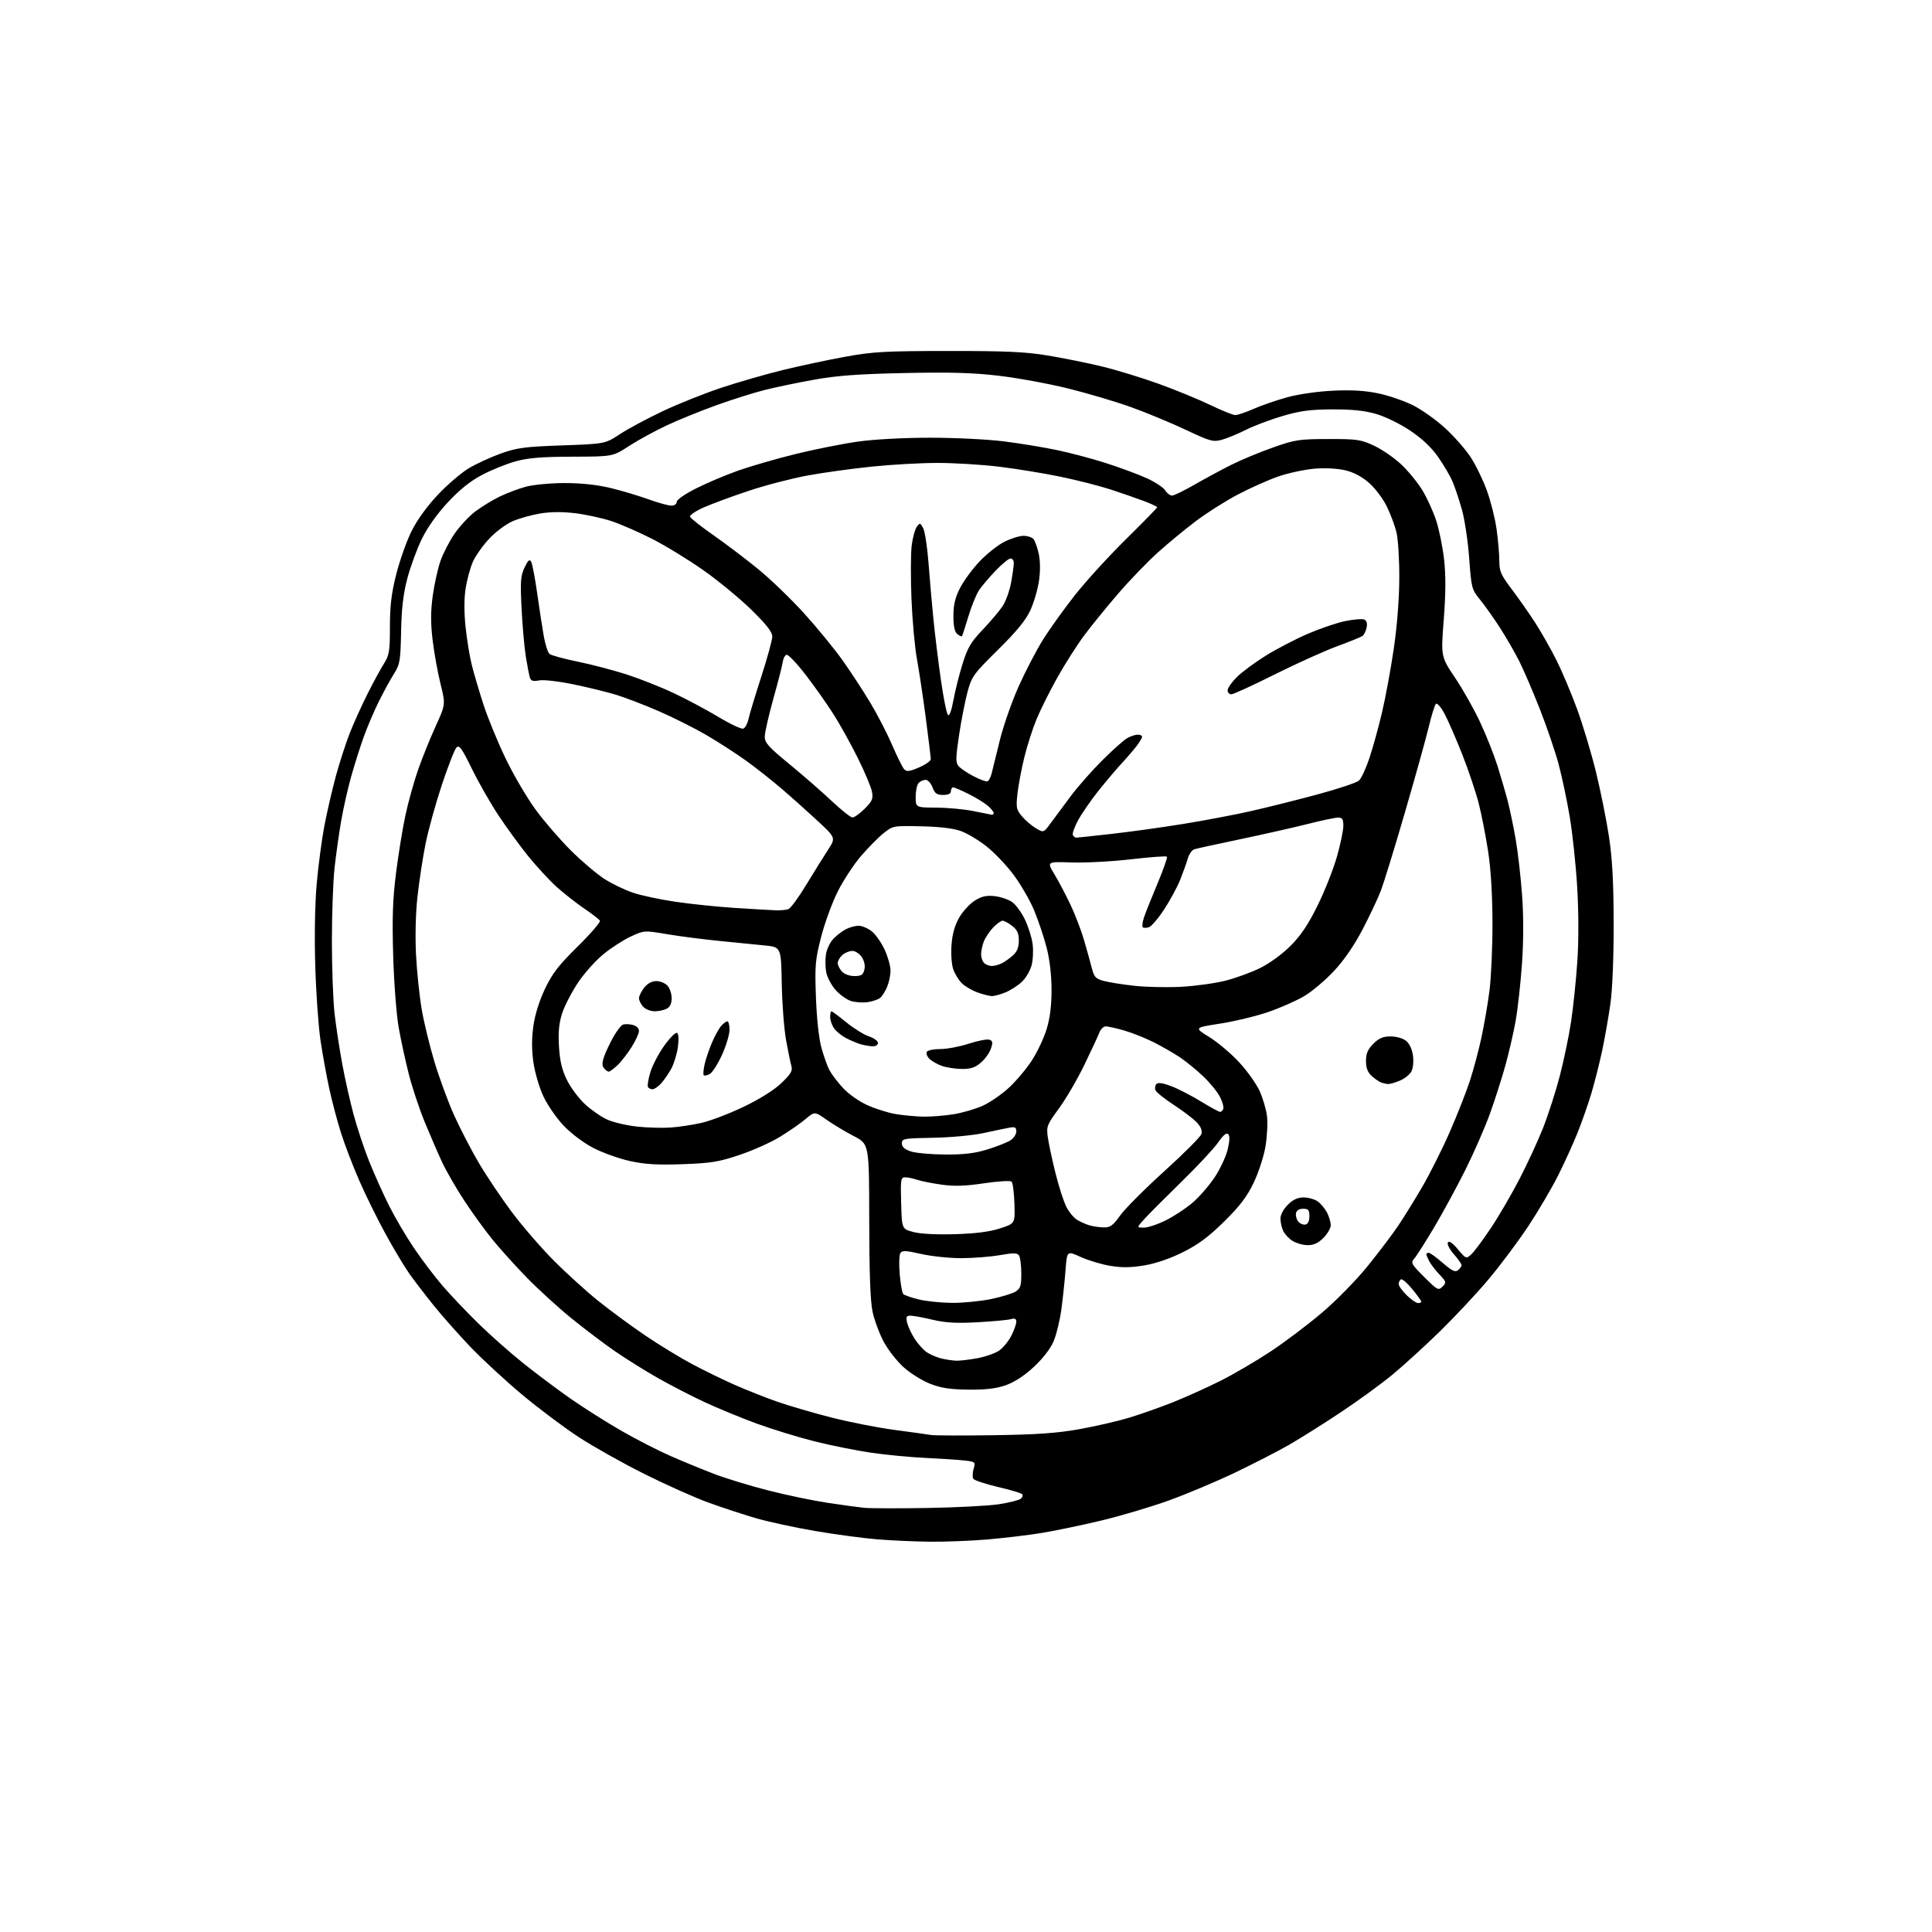 <?xml version="1.0" encoding="UTF-8" standalone="no"?>
<svg 
  version="1.1" 
  xmlns="http://www.w3.org/2000/svg" 
  xmlns:xlink="http://www.w3.org/1999/xlink" 
  xmlns:svg="http://www.w3.org/2000/svg"
  xmlns:rdf="http://www.w3.org/1999/02/22-rdf-syntax-ns#"
  xmlns:cc="http://creativecommons.org/ns#"
  xmlns:dc="http://purl.org/dc/elements/1.1/"
  viewBox="0 0 768 768"
  width="768"
  height="768"
>
<style>svg {background-color: white; }</style>"
<path stroke="none" fill="black" fill-rule="evenodd" d="M369.50,612.85C363.45,612.78 354.00,612.35 348.50,611.89C343.00,611.44 331.98,609.95 324.00,608.59C316.02,607.23 305.45,604.94 300.50,603.51C295.55,602.07 287.00,599.26 281.50,597.26C276.00,595.25 264.52,590.12 256.00,585.85C247.47,581.59 235.78,575.01 230.00,571.24C224.22,567.47 214.10,559.87 207.50,554.35C200.90,548.83 191.67,540.30 186.99,535.41C182.31,530.51 175.77,523.12 172.45,519.00C169.13,514.88 164.81,509.25 162.85,506.50C160.89,503.75 156.57,496.55 153.26,490.50C149.94,484.45 145.18,474.77 142.68,469.00C140.17,463.23 136.95,454.78 135.52,450.24C134.08,445.70 132.00,437.84 130.90,432.79C129.80,427.73 128.22,419.07 127.40,413.55C126.58,408.02 125.64,394.73 125.32,384.00C124.96,372.18 125.19,359.32 125.89,351.35C126.53,344.12 127.91,333.74 128.94,328.29C129.98,322.85 132.05,313.91 133.53,308.44C135.02,302.98 137.53,295.23 139.11,291.24C140.69,287.25 143.84,280.30 146.10,275.81C148.36,271.31 151.29,265.92 152.60,263.84C154.75,260.43 155.00,258.92 155.00,249.15C155.00,240.85 155.59,235.90 157.49,228.38C158.86,222.95 161.56,215.28 163.50,211.34C165.70,206.87 169.60,201.42 173.90,196.84C177.68,192.80 183.26,188.01 186.30,186.18C189.34,184.35 195.13,181.69 199.17,180.25C205.56,177.98 208.67,177.57 223.50,177.05C240.50,176.45 240.50,176.45 246.49,172.54C249.78,170.39 257.43,166.29 263.49,163.43C269.54,160.56 280.00,156.39 286.71,154.15C293.43,151.92 304.46,148.74 311.21,147.09C317.97,145.44 329.12,143.06 336.00,141.81C347.08,139.80 351.75,139.54 377.00,139.52C399.91,139.50 407.66,139.86 416.50,141.32C422.55,142.32 432.23,144.27 438.00,145.67C443.77,147.06 453.97,150.18 460.66,152.59C467.35,155.01 476.55,158.79 481.11,160.99C485.67,163.20 490.15,165.00 491.07,165.00C492.00,165.00 495.28,163.88 498.37,162.52C501.46,161.15 507.48,159.08 511.74,157.91C516.24,156.68 523.91,155.59 530.00,155.30C537.41,154.96 542.71,155.28 548.00,156.40C552.12,157.27 558.33,159.41 561.79,161.16C565.25,162.91 570.95,166.96 574.44,170.17C577.94,173.37 582.46,178.50 584.49,181.55C586.52,184.61 589.45,190.60 591.01,194.87C592.57,199.13 594.33,206.11 594.92,210.38C595.51,214.65 596.00,220.30 596.00,222.92C596.00,227.10 596.62,228.52 600.94,234.23C603.66,237.82 607.88,243.85 610.32,247.63C612.75,251.41 616.55,258.10 618.75,262.50C620.95,266.90 624.62,275.61 626.91,281.85C629.20,288.09 632.58,299.34 634.42,306.85C636.26,314.36 638.58,325.90 639.58,332.50C640.92,341.31 641.42,350.47 641.45,367.00C641.48,380.57 640.97,393.27 640.16,399.00C639.43,404.23 637.94,412.67 636.86,417.77C635.77,422.87 633.83,430.52 632.55,434.77C631.27,439.02 628.82,445.99 627.12,450.25C625.42,454.51 621.94,462.16 619.39,467.25C616.84,472.34 611.48,481.45 607.47,487.50C603.46,493.55 596.34,503.07 591.63,508.66C586.93,514.25 578.23,523.55 572.29,529.34C566.36,535.12 557.90,542.83 553.50,546.47C549.10,550.10 539.88,556.82 533.00,561.39C526.12,565.96 516.88,571.78 512.46,574.32C508.04,576.86 498.36,581.83 490.96,585.38C483.56,588.92 471.68,593.92 464.57,596.48C457.46,599.04 445.31,602.65 437.57,604.49C429.83,606.34 419.23,608.54 414.00,609.39C408.77,610.24 399.10,611.40 392.50,611.96C385.90,612.52 375.55,612.92 369.50,612.85zM368.50,599.45C380.05,599.26 392.88,598.59 397.00,597.97C401.12,597.34 405.08,596.35 405.79,595.76C406.50,595.17 406.73,594.34 406.29,593.92C405.86,593.50 401.47,592.21 396.54,591.05C391.61,589.89 387.27,588.44 386.90,587.83C386.52,587.23 386.58,585.46 387.02,583.91C387.81,581.19 387.69,581.08 383.67,580.60C381.37,580.32 374.46,579.86 368.31,579.57C362.15,579.29 352.25,578.34 346.31,577.48C340.36,576.61 330.20,574.57 323.72,572.94C317.24,571.31 306.89,568.13 300.72,565.87C294.55,563.60 285.31,559.80 280.18,557.41C275.06,555.03 266.74,550.74 261.68,547.88C256.63,545.02 248.90,540.20 244.50,537.16C240.10,534.13 232.22,528.17 227.00,523.92C221.78,519.67 213.85,512.43 209.39,507.84C204.93,503.25 198.89,496.57 195.97,493.00C193.04,489.43 187.98,482.45 184.71,477.50C181.45,472.55 177.42,465.57 175.75,462.00C174.09,458.43 170.97,451.23 168.82,446.00C166.68,440.77 163.83,432.23 162.51,427.00C161.18,421.77 159.37,413.45 158.49,408.50C157.60,403.53 156.62,390.78 156.30,380.00C155.86,364.81 156.11,357.51 157.43,347.00C158.37,339.57 160.05,329.25 161.17,324.06C162.28,318.86 164.54,310.76 166.18,306.06C167.82,301.35 170.96,293.57 173.15,288.76C177.14,280.02 177.14,280.02 175.09,271.76C173.97,267.22 172.56,259.38 171.96,254.35C171.17,247.64 171.18,242.98 172.02,236.85C172.65,232.26 174.03,226.03 175.09,223.00C176.15,219.97 178.68,215.09 180.70,212.15C182.72,209.21 186.38,205.27 188.82,203.41C191.27,201.54 195.63,198.86 198.51,197.45C201.40,196.04 206.18,194.24 209.13,193.45C212.08,192.67 219.00,192.02 224.50,192.02C230.94,192.02 237.35,192.70 242.50,193.94C246.90,194.99 253.70,197.01 257.62,198.43C261.54,199.84 265.70,201.00 266.87,201.00C268.09,201.00 269.00,200.36 269.00,199.51C269.00,198.66 272.30,196.36 276.75,194.13C281.01,191.98 288.55,188.80 293.50,187.05C298.45,185.30 308.73,182.33 316.34,180.46C323.95,178.59 335.10,176.37 341.12,175.53C347.58,174.63 359.35,174.00 369.82,174.00C379.59,174.00 392.73,174.65 399.04,175.45C405.34,176.24 414.78,177.79 420.02,178.88C425.25,179.97 434.03,182.29 439.52,184.05C445.01,185.80 452.28,188.49 455.68,190.02C459.08,191.56 462.46,193.76 463.17,194.91C463.89,196.06 465.12,197.00 465.89,197.00C466.67,197.00 470.72,195.03 474.90,192.63C479.08,190.22 485.65,186.68 489.50,184.75C493.35,182.82 500.77,179.74 506.00,177.90C514.81,174.79 516.41,174.54 528.00,174.52C539.49,174.50 540.96,174.72 546.22,177.18C549.36,178.65 554.21,181.99 556.99,184.59C559.77,187.19 563.57,191.84 565.43,194.91C567.29,197.98 569.76,203.41 570.92,206.96C572.08,210.51 573.48,217.44 574.04,222.37C574.75,228.66 574.72,235.76 573.92,246.19C572.78,261.04 572.78,261.04 578.40,269.40C581.50,274.00 585.99,281.98 588.40,287.13C590.80,292.28 593.91,300.12 595.31,304.56C596.70,308.99 598.53,315.29 599.38,318.56C600.22,321.82 601.62,328.55 602.49,333.50C603.36,338.45 604.51,348.46 605.04,355.75C605.67,364.41 605.65,373.94 605.00,383.25C604.45,391.09 603.30,401.32 602.46,406.00C601.61,410.68 599.80,418.55 598.42,423.50C597.05,428.45 594.32,437.00 592.35,442.50C590.38,448.00 585.96,458.12 582.53,465.00C579.09,471.88 573.47,482.23 570.03,488.00C566.60,493.77 563.07,499.31 562.20,500.29C560.72,501.97 560.99,502.47 566.15,507.63C571.39,512.87 571.78,513.07 573.41,511.45C575.04,509.82 574.97,509.56 572.18,506.61C570.56,504.90 568.74,502.52 568.12,501.32C567.50,500.11 567.00,498.88 567.00,498.57C567.00,498.25 567.42,498.00 567.94,498.00C568.46,498.00 570.98,499.82 573.54,502.04C577.24,505.24 578.49,505.83 579.60,504.91C580.37,504.28 581.00,503.38 581.00,502.91C581.00,502.45 579.62,500.49 577.92,498.56C576.19,496.59 575.16,494.55 575.56,493.90C576.03,493.14 577.41,494.08 579.54,496.62C582.75,500.44 582.82,500.47 584.85,498.63C585.98,497.61 589.50,492.89 592.67,488.14C595.84,483.39 600.99,474.55 604.11,468.50C607.23,462.45 611.41,453.39 613.40,448.36C615.39,443.33 618.36,434.11 620.00,427.86C621.64,421.61 623.69,411.77 624.55,406.00C625.41,400.23 626.52,389.49 627.02,382.14C627.57,373.94 627.55,362.53 626.96,352.64C626.43,343.76 625.08,331.10 623.96,324.50C622.85,317.90 620.84,308.45 619.50,303.50C618.16,298.55 614.84,288.81 612.10,281.86C609.37,274.91 605.70,266.36 603.94,262.86C602.18,259.36 598.71,253.35 596.23,249.50C593.75,245.65 590.19,240.64 588.33,238.36C585.04,234.35 584.91,233.84 584.02,221.86C583.52,215.06 582.21,206.35 581.11,202.50C580.02,198.65 578.37,193.70 577.44,191.50C576.52,189.30 573.94,184.89 571.71,181.70C568.98,177.81 565.31,174.35 560.52,171.14C556.47,168.43 550.60,165.58 546.95,164.53C542.35,163.21 537.35,162.70 529.50,162.74C520.68,162.79 516.76,163.32 509.70,165.41C504.87,166.84 498.34,169.31 495.20,170.90C492.07,172.48 487.80,174.24 485.73,174.81C482.24,175.77 481.15,175.47 471.23,170.80C465.33,168.02 455.55,163.97 449.50,161.80C443.45,159.63 432.20,156.30 424.50,154.40C416.80,152.50 404.43,150.23 397.00,149.36C386.74,148.16 377.74,147.90 359.50,148.29C341.08,148.68 332.71,149.30 323.50,150.96C316.90,152.14 308.05,153.99 303.83,155.06C299.62,156.13 291.10,158.81 284.92,161.03C278.73,163.25 269.81,166.87 265.08,169.08C260.36,171.29 253.59,174.99 250.04,177.30C243.59,181.50 243.59,181.50 227.54,181.54C215.31,181.58 209.95,182.01 205.00,183.38C201.43,184.36 195.45,186.77 191.72,188.73C187.05,191.17 182.81,194.56 178.11,199.59C173.83,204.17 169.96,209.60 167.71,214.19C165.74,218.21 163.13,225.32 161.90,230.00C160.29,236.18 159.62,241.95 159.44,251.12C159.21,262.60 158.97,264.09 156.71,267.67C155.34,269.84 152.65,274.73 150.74,278.55C148.82,282.37 146.07,288.80 144.62,292.83C143.17,296.86 140.89,304.06 139.56,308.83C138.22,313.60 136.44,321.55 135.59,326.50C134.74,331.45 133.57,339.76 132.99,344.97C132.41,350.18 131.93,363.29 131.93,374.10C131.93,384.92 132.42,397.98 133.02,403.13C133.62,408.28 134.99,417.23 136.06,423.00C137.12,428.77 139.14,437.77 140.54,442.98C141.94,448.20 144.70,456.53 146.68,461.48C148.65,466.44 152.22,474.40 154.60,479.16C156.98,483.92 161.47,491.57 164.59,496.16C167.70,500.75 172.76,507.43 175.82,511.00C178.89,514.58 185.25,521.28 189.95,525.90C194.65,530.52 202.78,537.72 208.00,541.90C213.22,546.09 221.78,552.48 227.00,556.12C232.22,559.75 241.25,565.46 247.05,568.79C252.85,572.13 261.62,576.62 266.55,578.78C271.47,580.94 279.27,584.15 283.88,585.91C288.49,587.68 298.16,590.63 305.38,592.47C312.60,594.32 323.23,596.53 329.00,597.40C334.77,598.26 341.30,599.16 343.50,599.38C345.70,599.61 356.95,599.64 368.50,599.45zM395.00,570.52C412.14,570.27 420.24,569.70 429.00,568.13C435.32,567.00 444.20,564.96 448.73,563.60C453.25,562.23 461.13,559.46 466.23,557.43C471.33,555.39 479.77,551.59 485.00,548.98C490.23,546.36 499.23,541.10 505.00,537.29C510.77,533.48 520.08,526.45 525.68,521.67C531.39,516.81 539.37,508.63 543.84,503.08C548.23,497.63 553.58,490.54 555.75,487.33C557.91,484.12 562.19,477.23 565.25,472.00C568.31,466.77 573.28,456.88 576.29,450.00C579.30,443.12 582.93,433.90 584.35,429.50C585.78,425.10 587.81,417.45 588.88,412.50C589.95,407.55 591.39,399.23 592.07,394.00C592.75,388.77 593.30,376.62 593.28,367.00C593.26,355.76 592.65,345.57 591.56,338.50C590.64,332.45 588.97,323.90 587.85,319.50C586.74,315.10 583.80,306.33 581.31,300.00C578.82,293.68 575.63,286.35 574.22,283.72C572.79,281.05 571.27,279.33 570.79,279.81C570.32,280.28 569.05,284.36 567.97,288.87C566.90,293.37 562.64,308.64 558.53,322.78C554.41,336.93 550.09,350.98 548.94,354.00C547.79,357.02 544.52,363.94 541.69,369.38C538.40,375.69 534.32,381.65 530.38,385.88C527.00,389.52 521.71,394.01 518.62,395.87C515.54,397.72 509.08,400.59 504.27,402.25C499.45,403.91 490.82,405.99 485.09,406.89C474.66,408.51 474.66,408.51 480.71,412.24C484.04,414.30 489.36,418.79 492.54,422.22C495.72,425.65 499.39,430.80 500.70,433.65C502.01,436.51 503.34,441.05 503.66,443.75C503.98,446.45 503.70,451.86 503.04,455.78C502.38,459.69 500.27,466.17 498.35,470.17C495.70,475.70 492.89,479.39 486.65,485.55C480.51,491.61 476.38,494.69 470.31,497.72C465.20,500.28 459.50,502.24 454.93,503.01C449.57,503.92 445.99,503.96 441.32,503.19C437.83,502.61 432.55,501.02 429.57,499.66C424.15,497.18 424.15,497.18 423.57,504.84C423.25,509.05 422.51,516.10 421.91,520.50C421.32,524.90 419.91,530.64 418.79,533.26C417.53,536.19 414.50,540.10 410.92,543.41C407.15,546.90 403.22,549.46 399.80,550.65C395.97,551.99 391.86,552.47 385.00,552.40C377.77,552.33 374.14,551.78 369.80,550.10C366.66,548.88 361.90,545.92 359.22,543.51C356.54,541.10 352.96,536.51 351.26,533.31C349.56,530.12 347.59,524.80 346.87,521.50C345.97,517.33 345.56,506.23 345.53,485.14C345.50,454.78 345.50,454.78 339.44,451.64C336.11,449.91 331.23,446.99 328.61,445.14C323.83,441.79 323.83,441.79 320.17,444.89C318.15,446.59 313.57,449.77 310.00,451.94C306.43,454.12 299.23,457.34 294.00,459.10C285.77,461.87 282.74,462.37 271.37,462.78C261.22,463.14 256.44,462.86 250.37,461.52C246.04,460.57 239.49,458.22 235.81,456.30C231.92,454.28 226.97,450.54 224.01,447.41C221.20,444.45 217.59,439.20 215.98,435.76C214.37,432.32 212.59,426.24 212.03,422.25C211.33,417.31 211.33,412.70 212.03,407.80C212.66,403.32 214.40,397.76 216.65,393.05C219.55,386.96 222.07,383.70 229.66,376.22C234.84,371.12 238.81,366.50 238.48,365.97C238.15,365.43 235.32,363.25 232.19,361.13C229.06,359.00 224.15,355.14 221.27,352.56C218.40,349.97 213.26,344.40 209.85,340.18C206.45,335.96 201.10,328.61 197.97,323.85C194.84,319.10 190.14,310.84 187.53,305.50C183.56,297.41 182.55,296.02 181.45,297.15C180.72,297.89 178.11,304.57 175.64,312.00C173.17,319.43 170.24,330.01 169.14,335.53C168.04,341.04 166.60,350.49 165.94,356.53C165.22,363.09 165.00,372.37 165.38,379.63C165.73,386.30 166.74,395.97 167.62,401.13C168.49,406.28 170.77,415.68 172.67,422.00C174.57,428.32 178.06,437.83 180.42,443.11C182.79,448.40 187.27,457.06 190.39,462.36C193.52,467.67 199.53,476.60 203.76,482.21C207.99,487.83 215.52,496.49 220.49,501.46C225.47,506.43 233.35,513.56 238.02,517.30C242.68,521.04 251.00,527.15 256.50,530.88C262.00,534.60 270.32,539.69 275.00,542.18C279.68,544.68 287.32,548.41 292.00,550.48C296.68,552.54 304.32,555.57 309.00,557.21C313.68,558.84 323.35,561.67 330.50,563.49C337.65,565.31 348.90,567.52 355.50,568.40C362.10,569.27 368.62,570.18 370.00,570.42C371.38,570.66 382.62,570.70 395.00,570.52zM380.07,540.90C381.48,540.95 385.29,540.51 388.54,539.91C391.79,539.31 395.71,537.92 397.25,536.82C398.79,535.73 400.94,533.09 402.02,530.96C403.11,528.82 404.00,526.33 404.00,525.42C404.00,524.19 403.43,523.93 401.75,524.40C400.51,524.74 394.55,525.29 388.50,525.62C380.17,526.08 375.85,525.83 370.69,524.61C366.94,523.72 363.00,523.00 361.92,523.00C360.30,523.00 360.07,523.47 360.59,525.75C360.94,527.26 362.30,530.18 363.61,532.23C364.92,534.27 367.13,536.70 368.52,537.61C369.91,538.52 372.50,539.61 374.28,540.03C376.05,540.45 378.65,540.84 380.07,540.90zM378.29,517.91C382.58,517.96 389.55,517.29 393.79,516.43C398.03,515.56 402.51,514.20 403.75,513.40C405.66,512.18 406.00,511.08 405.98,506.23C405.98,503.08 405.58,499.88 405.10,499.13C404.38,497.99 403.06,497.96 397.37,498.95C393.60,499.61 386.69,500.14 382.01,500.14C377.33,500.14 370.18,499.38 366.13,498.46C359.96,497.06 358.61,497.01 357.90,498.14C357.43,498.89 357.32,502.65 357.65,506.50C357.98,510.35 358.61,513.89 359.05,514.38C359.49,514.86 362.25,515.83 365.18,516.54C368.10,517.25 374.01,517.87 378.29,517.91zM563.69,518.00C564.41,518.00 565.00,517.74 565.00,517.42C565.00,517.10 563.37,514.85 561.39,512.43C559.40,510.00 557.38,508.27 556.89,508.57C556.40,508.87 556.00,509.71 556.00,510.44C556.00,511.17 557.44,513.17 559.19,514.88C560.94,516.60 562.97,518.00 563.69,518.00zM519.83,494.97C518.00,494.96 515.30,494.20 513.83,493.29C512.36,492.38 510.67,490.57 510.08,489.27C509.48,487.97 509.00,485.77 509.00,484.38C509.00,482.91 510.23,480.61 511.92,478.92C513.99,476.85 515.83,476.00 518.20,476.00C520.05,476.00 522.56,476.70 523.78,477.56C525.01,478.42 526.68,480.42 527.51,482.01C528.33,483.60 529.00,485.86 529.00,487.03C529.00,488.20 527.68,490.47 526.08,492.08C524.00,494.16 522.19,494.99 519.83,494.97zM379.50,490.61C387.84,490.36 393.33,489.66 397.50,488.32C403.50,486.38 403.50,486.38 403.25,478.49C403.11,474.15 402.61,470.21 402.14,469.74C401.65,469.25 396.85,469.53 391.21,470.37C383.72,471.49 379.41,471.63 374.33,470.92C370.57,470.40 366.20,469.53 364.60,468.99C363.01,468.44 360.85,468.00 359.82,468.00C358.07,468.00 357.95,468.77 358.22,478.25C358.50,488.50 358.50,488.50 363.00,489.73C365.80,490.49 372.03,490.82 379.50,490.61zM438.66,487.91C441.33,487.99 442.35,487.25 445.29,483.16C447.20,480.50 455.10,472.58 462.84,465.57C470.59,458.56 477.21,451.92 477.56,450.83C477.98,449.49 477.42,447.99 475.84,446.27C474.55,444.87 470.43,441.71 466.68,439.27C462.93,436.82 459.61,434.15 459.30,433.34C458.99,432.53 459.18,431.42 459.72,430.88C460.37,430.23 462.39,430.54 465.60,431.77C468.30,432.80 473.58,435.52 477.35,437.82C481.12,440.12 484.57,442.00 485.02,442.00C485.47,442.00 486.03,441.44 486.28,440.75C486.52,440.06 485.92,437.93 484.94,436.00C483.96,434.07 480.99,430.43 478.33,427.89C475.67,425.36 471.48,421.93 469.00,420.27C466.52,418.62 461.80,415.91 458.50,414.26C455.20,412.61 449.96,410.52 446.85,409.63C443.74,408.73 440.46,408.00 439.57,408.00C438.68,408.00 437.53,409.11 437.01,410.47C436.49,411.83 433.80,417.63 431.02,423.36C428.24,429.09 423.70,436.87 420.93,440.64C416.19,447.10 415.93,447.76 416.51,452.00C416.85,454.48 418.22,460.91 419.56,466.29C420.90,471.67 422.86,477.75 423.92,479.79C424.97,481.83 426.87,484.13 428.14,484.89C429.40,485.66 431.58,486.64 432.97,487.06C434.36,487.48 436.92,487.87 438.66,487.91zM454.72,488.00C456.35,488.00 460.34,486.66 463.59,485.02C466.84,483.38 471.61,480.22 474.18,478.00C476.75,475.78 480.64,471.30 482.82,468.04C484.99,464.78 487.33,459.80 488.01,456.97C488.84,453.52 488.91,451.51 488.23,450.83C487.55,450.15 486.23,451.24 484.21,454.16C482.55,456.55 476.12,463.45 469.93,469.50C463.73,475.55 457.11,482.19 455.21,484.25C451.77,488.00 451.77,488.00 454.72,488.00zM518.91,486.78C519.94,486.58 520.50,485.42 520.50,483.49C520.50,480.97 520.11,480.50 518.01,480.50C516.42,480.50 515.40,481.14 515.18,482.30C514.99,483.29 515.39,484.77 516.08,485.59C516.76,486.41 518.03,486.95 518.91,486.78zM375.64,458.94C383.24,458.99 387.49,458.47 392.58,456.90C396.31,455.75 400.41,454.12 401.68,453.29C402.96,452.45 404.00,450.87 404.00,449.77C404.00,448.14 403.50,447.86 401.25,448.27C399.74,448.54 395.11,449.50 390.98,450.41C386.76,451.33 377.97,452.15 370.98,452.28C359.24,452.49 358.50,452.62 358.50,454.50C358.50,455.89 359.56,456.86 362.00,457.69C363.93,458.35 370.07,458.91 375.64,458.94zM266.50,448.22C269.80,448.00 275.43,447.15 279.00,446.33C282.57,445.50 290.11,442.61 295.75,439.90C302.09,436.84 307.77,433.27 310.63,430.53C314.37,426.95 315.13,425.65 314.60,423.80C314.23,422.53 313.28,417.90 312.48,413.50C311.68,409.10 310.90,398.98 310.76,391.00C310.50,376.50 310.50,376.50 304.00,375.83C300.43,375.46 292.32,374.65 286.00,374.04C279.68,373.42 270.36,372.22 265.29,371.37C256.09,369.82 256.07,369.82 250.79,372.26C247.88,373.60 242.95,376.78 239.84,379.33C236.72,381.88 232.15,387.01 229.68,390.73C227.21,394.46 224.42,399.88 223.47,402.78C222.21,406.65 221.87,410.19 222.20,415.92C222.54,421.76 223.35,425.19 225.35,429.28C226.83,432.31 230.09,436.67 232.59,438.98C235.10,441.29 239.11,444.05 241.52,445.11C243.92,446.17 249.17,447.40 253.19,447.83C257.21,448.27 263.20,448.44 266.50,448.22zM367.00,443.88C370.02,443.94 375.43,443.51 379.00,442.94C382.57,442.37 387.85,440.83 390.72,439.52C393.59,438.21 398.27,434.97 401.13,432.32C403.98,429.67 408.05,424.83 410.17,421.57C412.29,418.31 414.92,412.75 416.01,409.22C417.39,404.77 418.00,399.94 418.00,393.55C418.00,387.69 417.29,381.55 416.06,376.73C414.99,372.56 412.74,365.85 411.06,361.82C409.37,357.80 405.67,351.41 402.83,347.63C399.99,343.86 395.16,338.80 392.10,336.40C389.04,333.99 384.50,331.28 382.02,330.38C379.04,329.29 373.66,328.64 366.25,328.47C355.11,328.22 354.96,328.25 351.25,331.20C349.20,332.83 345.13,336.94 342.23,340.33C339.32,343.73 335.15,350.10 332.96,354.50C330.76,358.90 327.81,367.00 326.40,372.50C324.07,381.61 323.88,383.75 324.35,396.50C324.66,404.87 325.53,412.90 326.52,416.47C327.43,419.76 328.85,423.75 329.67,425.34C330.50,426.93 332.93,430.14 335.09,432.48C337.33,434.91 341.51,437.85 344.85,439.35C348.06,440.79 353.12,442.38 356.09,442.87C359.07,443.36 363.98,443.82 367.00,443.88zM259.38,433.00C258.69,433.00 257.87,432.61 257.58,432.12C257.28,431.64 257.69,429.02 258.50,426.31C259.31,423.59 261.80,418.81 264.05,415.67C266.30,412.53 268.59,410.25 269.15,410.59C269.77,410.97 269.89,413.18 269.46,416.29C269.08,419.08 267.87,422.97 266.78,424.93C265.70,426.89 263.87,429.51 262.73,430.75C261.59,431.99 260.08,433.00 259.38,433.00zM551.78,430.92C551.08,430.88 549.83,430.60 549.00,430.29C548.17,429.99 546.49,428.82 545.25,427.70C543.65,426.24 543.00,424.52 543.00,421.75C543.00,418.77 543.69,417.16 545.92,414.92C548.17,412.67 549.76,412.00 552.81,412.00C555.11,412.00 557.69,412.74 558.95,413.76C560.28,414.84 561.34,417.11 561.68,419.62C561.99,421.96 561.72,424.66 561.03,425.94C560.38,427.17 558.31,428.81 556.45,429.58C554.59,430.36 552.49,430.96 551.78,430.92zM282.14,426.93C281.11,427.48 280.03,427.70 279.75,427.42C279.47,427.13 279.62,425.19 280.09,423.10C280.56,421.01 281.89,417.09 283.04,414.40C284.20,411.70 285.86,408.71 286.73,407.75C287.60,406.79 288.69,406.00 289.15,406.00C289.62,406.00 290.00,407.51 290.00,409.36C290.00,411.21 288.65,415.69 287.01,419.32C285.36,422.95 283.17,426.37 282.14,426.93zM241.98,426.00C241.57,426.00 240.74,425.39 240.12,424.65C239.29,423.65 239.30,422.44 240.14,420.02C240.77,418.21 242.41,414.74 243.77,412.29C245.14,409.84 246.88,407.60 247.63,407.31C248.39,407.02 250.13,407.07 251.50,407.41C253.00,407.79 254.00,408.75 254.00,409.82C254.00,410.81 252.64,413.75 250.98,416.37C249.32,418.99 246.78,422.23 245.33,423.57C243.89,424.90 242.38,426.00 241.98,426.00zM382.17,424.92C379.60,424.88 376.05,424.32 374.28,423.67C372.51,423.03 370.32,421.76 369.41,420.85C368.51,419.94 368.07,418.70 368.44,418.10C368.81,417.49 371.23,417.01 373.81,417.01C376.39,417.02 381.49,416.06 385.14,414.87C388.80,413.68 392.49,412.98 393.36,413.31C394.65,413.80 394.74,414.45 393.87,416.95C393.29,418.62 391.47,421.11 389.83,422.49C387.53,424.42 385.77,424.98 382.17,424.92zM346.75,415.91C345.51,415.87 343.37,415.48 341.99,415.07C340.61,414.65 338.05,413.56 336.30,412.66C334.55,411.75 332.42,410.01 331.56,408.78C330.70,407.56 330.00,405.53 330.00,404.28C330.00,403.02 330.23,402.00 330.51,402.00C330.80,402.00 333.45,403.98 336.42,406.39C339.38,408.81 343.43,411.32 345.41,411.97C347.38,412.62 349.00,413.80 349.00,414.58C349.00,415.41 348.07,415.96 346.75,415.91zM260.22,402.00C258.62,402.00 256.57,401.18 255.65,400.17C254.74,399.17 254.00,397.65 254.00,396.81C254.00,395.96 254.93,394.08 256.07,392.63C257.42,390.92 259.11,390.00 260.92,390.00C262.44,390.00 264.43,390.82 265.35,391.83C266.26,392.83 267.00,395.07 267.00,396.79C267.00,398.87 266.35,400.28 265.07,400.96C264.00,401.53 261.82,402.00 260.22,402.00zM345.00,398.35C343.07,398.64 340.08,398.46 338.35,397.94C336.62,397.42 333.83,395.43 332.15,393.52C330.47,391.61 328.80,388.43 328.43,386.47C328.06,384.50 328.02,381.27 328.34,379.30C328.66,377.33 329.95,374.61 331.21,373.26C332.47,371.91 334.72,370.18 336.20,369.40C337.69,368.63 339.99,368.00 341.32,368.00C342.64,368.00 344.97,368.98 346.49,370.17C348.01,371.37 350.31,374.63 351.62,377.42C352.92,380.21 353.98,383.98 353.99,385.78C354.00,387.59 353.39,390.51 352.65,392.28C351.92,394.05 350.68,396.02 349.90,396.66C349.13,397.30 346.93,398.06 345.00,398.35zM394.28,395.96C393.30,395.93 390.77,395.30 388.66,394.54C386.54,393.79 383.74,392.17 382.43,390.94C381.13,389.71 379.54,387.13 378.90,385.21C378.25,383.24 377.97,378.96 378.26,375.40C378.60,371.08 379.59,367.67 381.37,364.63C382.81,362.18 385.59,359.18 387.56,357.96C390.29,356.27 392.15,355.87 395.45,356.24C397.82,356.51 400.94,357.58 402.38,358.61C403.82,359.65 406.08,362.75 407.41,365.50C408.74,368.25 410.12,372.61 410.47,375.20C410.82,377.78 410.64,381.62 410.07,383.74C409.50,385.86 407.79,388.79 406.27,390.24C404.74,391.70 401.83,393.59 399.78,394.45C397.74,395.30 395.26,395.98 394.28,395.96zM469.50,392.27C475.00,391.98 482.88,390.90 487.00,389.87C491.12,388.84 497.43,386.54 501.00,384.77C504.79,382.89 509.84,379.19 513.10,375.90C517.17,371.80 520.10,367.41 523.80,359.88C526.61,354.17 530.05,345.47 531.45,340.54C532.85,335.62 534.00,330.10 534.00,328.29C534.00,325.63 533.60,325.00 531.93,325.00C530.79,325.00 525.38,326.14 519.89,327.53C514.41,328.92 502.40,331.63 493.21,333.56C484.02,335.48 475.73,337.30 474.78,337.59C473.84,337.88 472.65,339.55 472.15,341.31C471.65,343.06 470.29,346.85 469.14,349.73C467.99,352.60 465.13,357.90 462.78,361.49C460.44,365.08 457.69,368.28 456.68,368.60C455.68,368.92 454.58,368.92 454.26,368.59C453.93,368.26 454.15,366.54 454.73,364.75C455.32,362.96 457.74,356.90 460.10,351.28C462.46,345.66 464.16,340.82 463.86,340.53C463.57,340.23 457.12,340.71 449.53,341.59C441.94,342.46 431.32,343.03 425.93,342.84C416.12,342.50 416.12,342.50 419.13,347.50C420.79,350.25 423.64,355.65 425.47,359.50C427.31,363.35 429.73,369.65 430.86,373.50C431.99,377.35 433.40,382.40 433.99,384.72C434.93,388.43 435.51,389.06 438.83,389.95C440.90,390.51 446.40,391.38 451.05,391.88C455.70,392.39 464.00,392.56 469.50,392.27zM339.64,388.00C342.35,388.00 343.08,387.54 343.59,385.49C343.99,383.92 343.61,382.05 342.59,380.49C341.69,379.12 339.99,378.00 338.81,378.00C337.62,378.00 335.83,378.74 334.83,379.65C333.82,380.57 333.00,381.99 333.00,382.83C333.00,383.66 333.74,385.17 334.65,386.17C335.63,387.24 337.68,388.00 339.64,388.00zM394.27,384.00C395.29,384.00 397.11,383.49 398.32,382.88C399.52,382.26 401.51,380.83 402.75,379.70C404.32,378.27 405.00,376.52 405.00,373.90C405.00,371.03 404.38,369.65 402.37,368.07C400.92,366.93 399.20,366.00 398.55,366.00C397.90,366.00 396.19,367.24 394.75,368.75C393.31,370.26 391.65,372.77 391.06,374.32C390.48,375.86 390.00,378.14 390.00,379.37C390.00,380.59 390.54,382.14 391.20,382.80C391.86,383.46 393.24,384.00 394.27,384.00zM308.17,361.85C310.19,361.93 312.55,361.73 313.42,361.39C314.30,361.06 317.50,356.67 320.55,351.64C323.60,346.61 327.48,340.37 329.17,337.78C332.26,333.05 332.26,333.05 324.88,326.19C320.82,322.42 314.35,316.64 310.50,313.35C306.65,310.06 300.35,305.10 296.50,302.33C292.65,299.56 285.65,295.04 280.94,292.28C276.23,289.52 267.68,285.22 261.94,282.73C256.20,280.24 248.57,277.31 245.00,276.21C241.43,275.12 233.78,273.24 228.00,272.05C222.12,270.83 216.10,270.13 214.33,270.47C211.83,270.93 211.04,270.68 210.62,269.28C210.32,268.30 209.60,264.57 209.02,261.00C208.44,257.43 207.69,248.86 207.34,241.96C206.79,231.09 206.95,228.90 208.51,225.61C209.90,222.70 210.51,222.16 211.15,223.30C211.60,224.11 212.66,229.67 213.51,235.64C214.35,241.61 215.53,249.30 216.13,252.72C216.72,256.14 217.77,259.39 218.45,259.96C219.13,260.52 224.14,261.89 229.59,263.00C235.04,264.12 243.78,266.40 249.00,268.07C254.22,269.75 262.74,273.12 267.93,275.58C273.12,278.03 281.14,282.32 285.76,285.10C290.38,287.88 294.75,289.92 295.48,289.64C296.21,289.36 297.14,287.64 297.53,285.82C297.93,283.99 300.22,276.43 302.62,269.00C305.03,261.57 306.99,254.39 307.00,253.03C307.00,251.25 304.69,248.28 298.75,242.46C294.21,238.01 285.67,230.96 279.77,226.79C273.87,222.62 264.64,216.97 259.27,214.23C253.90,211.49 246.57,208.30 243.00,207.13C239.43,205.96 233.06,204.57 228.86,204.04C223.82,203.41 219.07,203.42 214.92,204.09C211.46,204.65 206.48,206.03 203.85,207.16C201.19,208.31 197.03,211.39 194.47,214.14C191.93,216.85 189.02,220.97 187.99,223.29C186.96,225.61 185.67,230.31 185.12,233.74C184.47,237.78 184.45,243.16 185.06,249.10C185.58,254.13 186.70,261.00 187.55,264.37C188.40,267.74 190.47,274.77 192.16,280.00C193.84,285.23 197.81,294.90 200.99,301.50C204.16,308.10 209.58,317.32 213.03,322.00C216.47,326.68 222.80,333.98 227.09,338.23C231.38,342.48 237.33,347.51 240.31,349.42C243.29,351.33 248.38,353.78 251.63,354.87C254.87,355.97 262.55,357.60 268.70,358.50C274.85,359.40 285.42,360.49 292.19,360.92C298.96,361.35 306.15,361.77 308.17,361.85zM427.81,332.99C428.19,332.99 434.45,332.32 441.72,331.50C448.99,330.69 461.82,328.91 470.22,327.55C478.62,326.19 490.68,323.91 497.00,322.48C503.32,321.06 515.25,318.08 523.50,315.86C531.75,313.64 539.27,311.14 540.21,310.30C541.14,309.46 543.05,305.33 544.44,301.13C545.82,296.94 548.07,288.77 549.42,283.00C550.78,277.23 552.85,265.98 554.03,258.00C555.34,249.12 556.20,238.26 556.24,230.00C556.28,222.57 555.77,214.30 555.12,211.62C554.47,208.93 552.73,204.27 551.25,201.27C549.78,198.26 546.63,194.08 544.25,191.99C541.43,189.51 538.15,187.75 534.82,186.96C531.78,186.23 526.84,185.96 522.61,186.30C518.70,186.62 512.22,188.01 508.20,189.39C504.19,190.78 496.93,194.01 492.06,196.58C487.19,199.14 479.69,203.90 475.39,207.14C471.09,210.39 464.28,216.00 460.26,219.62C456.24,223.23 449.19,230.53 444.61,235.84C440.02,241.16 433.92,248.65 431.05,252.50C428.18,256.35 423.37,263.89 420.36,269.25C417.35,274.62 413.61,282.11 412.04,285.90C410.48,289.68 408.28,296.55 407.16,301.14C406.04,305.74 404.82,312.22 404.45,315.55C403.85,321.06 404.01,321.86 406.29,324.55C407.67,326.17 410.16,328.30 411.83,329.27C414.87,331.04 414.87,331.04 417.62,327.27C419.13,325.20 422.72,320.35 425.61,316.50C428.49,312.65 434.22,306.17 438.33,302.09C442.43,298.01 446.85,294.09 448.15,293.38C449.44,292.66 451.29,292.05 452.25,292.04C453.21,292.02 454.00,292.39 454.00,292.87C454.00,293.34 453.00,295.03 451.77,296.62C450.55,298.20 447.84,301.35 445.75,303.60C443.66,305.86 439.54,310.73 436.59,314.43C433.65,318.13 430.03,323.37 428.56,326.07C427.08,328.78 426.16,331.45 426.50,332.00C426.84,332.55 427.43,333.00 427.81,332.99zM338.85,324.96C339.59,324.98 341.78,323.42 343.72,321.48C346.74,318.46 347.15,317.50 346.63,314.73C346.30,312.95 343.80,307.00 341.08,301.50C338.36,296.00 333.99,288.12 331.38,284.00C328.77,279.88 323.74,272.76 320.22,268.20C316.69,263.63 313.29,260.07 312.66,260.28C312.02,260.49 311.35,261.75 311.17,263.08C310.99,264.41 309.31,271.01 307.42,277.75C305.54,284.48 304.00,291.28 304.00,292.85C304.00,295.26 305.55,296.99 313.75,303.71C319.11,308.11 326.65,314.68 330.50,318.31C334.35,321.94 338.11,324.93 338.85,324.96zM394.25,323.88C394.66,323.95 395.00,323.63 395.00,323.17C395.00,322.72 393.99,321.45 392.75,320.36C391.51,319.27 388.10,317.16 385.16,315.69C382.22,314.21 379.41,313.00 378.91,313.00C378.41,313.00 378.00,313.68 378.00,314.50C378.00,315.51 376.99,316.00 374.91,316.00C372.40,316.00 371.62,315.44 370.69,313.00C370.07,311.35 368.85,310.00 367.98,310.00C367.11,310.00 365.86,310.54 365.20,311.20C364.54,311.86 364.00,314.33 364.00,316.70C364.00,321.00 364.00,321.00 372.25,321.05C376.79,321.07 383.43,321.69 387.00,322.43C390.57,323.16 393.84,323.82 394.25,323.88zM392.49,310.62C393.03,310.47 393.80,309.03 394.20,307.42C394.59,305.81 396.06,299.86 397.46,294.20C398.86,288.53 402.20,278.99 404.87,272.99C407.55,267.00 411.90,258.62 414.55,254.37C417.19,250.13 422.93,242.12 427.30,236.58C431.67,231.03 440.81,221.02 447.62,214.32C454.43,207.61 460.00,201.91 460.00,201.64C460.00,201.37 457.60,200.25 454.67,199.15C451.74,198.05 445.78,195.99 441.42,194.56C437.06,193.14 428.10,190.85 421.50,189.49C414.90,188.12 403.89,186.33 397.03,185.50C390.17,184.68 379.15,184.01 372.53,184.02C365.91,184.03 354.20,184.69 346.50,185.49C338.80,186.28 327.39,187.86 321.13,189.00C314.88,190.14 304.31,192.88 297.63,195.11C290.96,197.33 282.90,200.31 279.72,201.72C276.54,203.14 274.10,204.80 274.29,205.40C274.49,206.01 278.65,209.29 283.53,212.70C288.41,216.10 296.43,222.18 301.35,226.20C306.27,230.21 314.51,238.16 319.67,243.85C324.82,249.54 331.66,257.89 334.87,262.40C338.08,266.92 343.05,274.50 345.90,279.24C348.76,283.99 352.70,291.62 354.66,296.19C356.62,300.76 358.76,305.08 359.43,305.79C360.42,306.84 361.52,306.70 365.33,305.07C367.90,303.97 370.00,302.49 370.00,301.79C370.00,301.08 369.11,293.75 368.03,285.50C366.95,277.25 365.36,266.68 364.50,262.00C363.64,257.32 362.66,246.52 362.32,237.99C361.98,229.46 362.03,219.95 362.41,216.85C362.80,213.76 363.71,210.42 364.43,209.43C365.66,207.74 365.81,207.77 366.98,209.96C367.66,211.24 368.62,217.51 369.11,223.89C369.59,230.28 370.48,240.45 371.09,246.50C371.69,252.55 373.02,263.30 374.04,270.39C375.05,277.48 376.30,283.70 376.82,284.22C377.39,284.79 378.23,282.53 379.00,278.32C379.69,274.57 381.33,268.06 382.64,263.85C384.63,257.47 385.94,255.24 390.60,250.35C393.66,247.13 397.23,242.93 398.52,241.00C399.81,239.07 401.34,234.83 401.93,231.57C402.52,228.30 403.00,224.82 403.00,223.82C403.00,222.82 402.42,222.00 401.71,222.00C401.00,222.00 398.37,224.14 395.87,226.75C393.36,229.36 390.38,232.86 389.25,234.51C388.13,236.17 386.19,240.89 384.96,245.01C383.73,249.13 382.57,252.68 382.38,252.89C382.20,253.11 381.36,252.72 380.52,252.02C379.47,251.15 379.00,248.92 379.00,244.84C379.00,240.46 379.67,237.61 381.60,233.80C383.03,230.98 386.52,226.22 389.35,223.22C392.18,220.23 396.62,216.71 399.21,215.39C401.81,214.08 405.24,213.00 406.84,213.00C408.45,213.00 410.24,213.58 410.83,214.29C411.42,215.00 412.35,217.60 412.90,220.07C413.53,222.88 413.58,226.89 413.03,230.77C412.55,234.19 411.01,239.47 409.62,242.51C407.79,246.52 404.24,250.86 396.74,258.27C386.99,267.91 386.28,268.88 384.62,274.99C383.65,278.55 382.14,286.29 381.25,292.17C379.89,301.22 379.86,303.12 381.01,304.51C381.76,305.41 384.42,307.22 386.93,308.53C389.45,309.83 391.94,310.78 392.49,310.62zM489.46,276.00C488.66,276.00 488.00,275.27 488.00,274.38C488.00,273.49 489.69,271.10 491.75,269.07C493.81,267.04 499.01,263.21 503.30,260.55C507.59,257.90 515.06,254.02 519.91,251.93C524.75,249.85 531.41,247.58 534.70,246.90C537.99,246.22 541.37,245.93 542.22,246.25C543.24,246.65 543.59,247.69 543.27,249.39C543.00,250.79 542.27,252.32 541.64,252.78C541.01,253.24 536.45,255.10 531.50,256.91C526.55,258.72 515.40,263.76 506.71,268.10C498.03,272.45 490.27,276.00 489.46,276.00z" />

</svg>